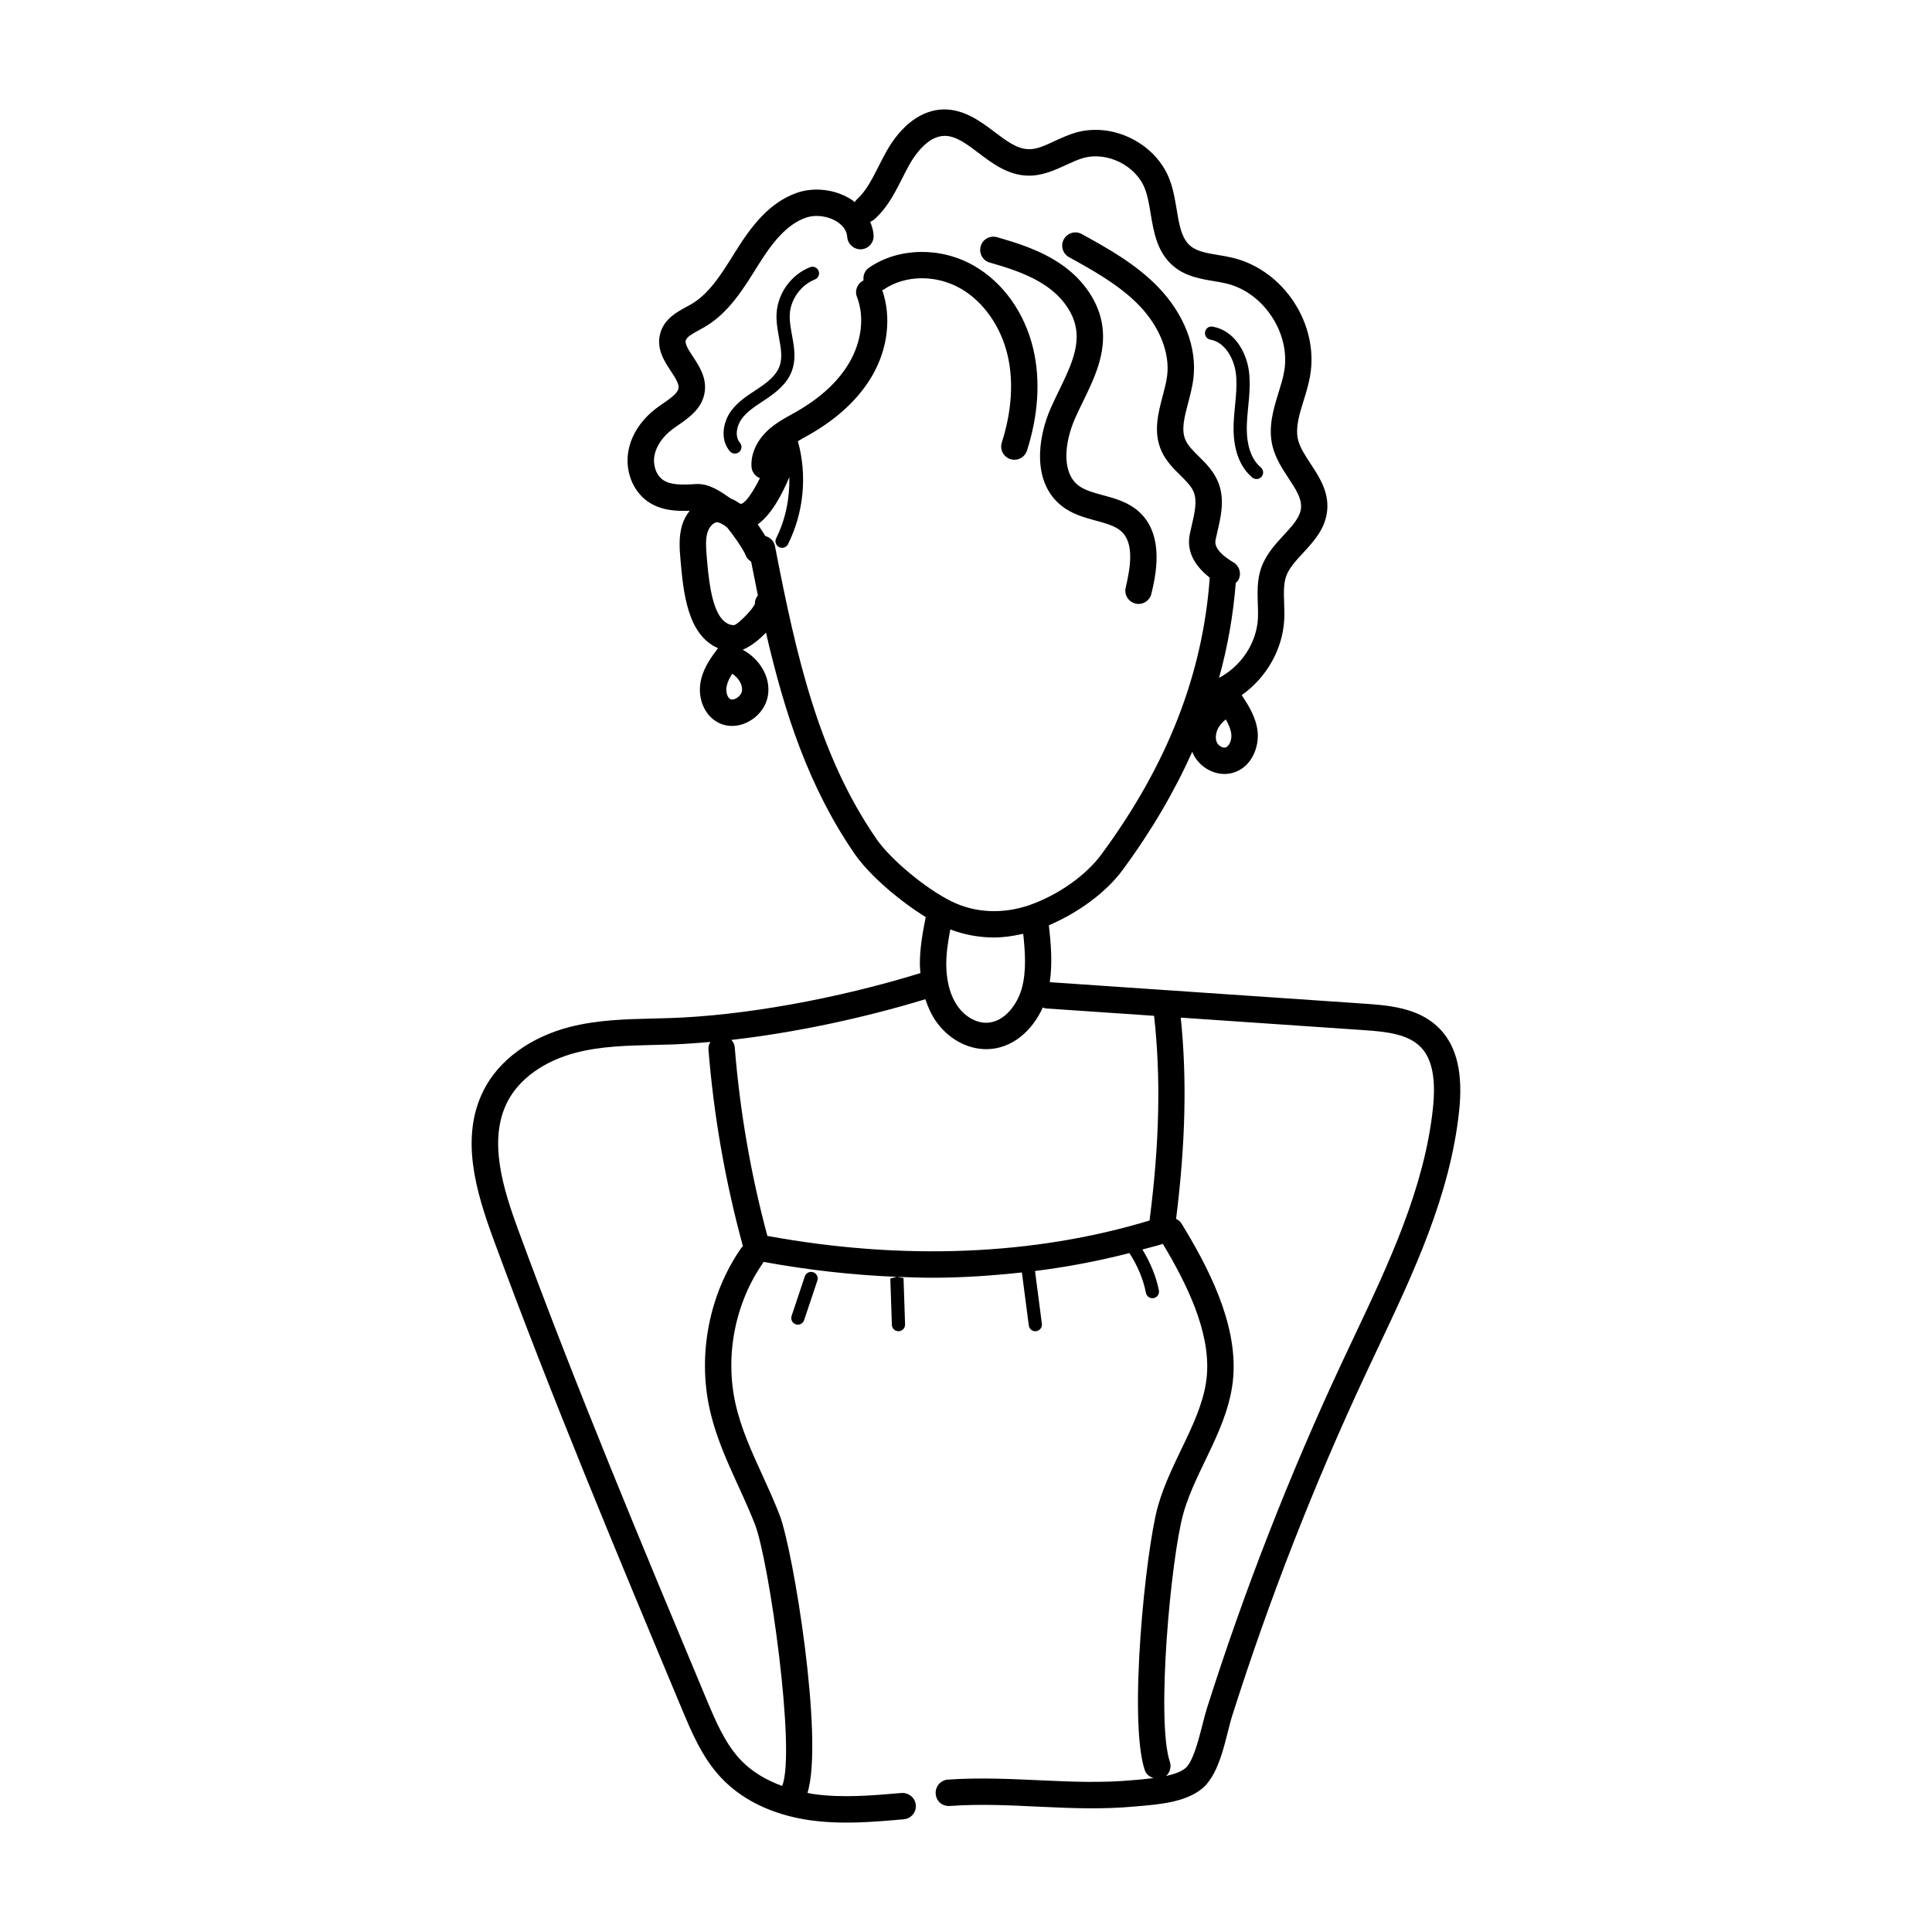 <?xml version="1.0" encoding="UTF-8"?>
<!-- Uploaded to: SVG Repo, www.svgrepo.com, Generator: SVG Repo Mixer Tools -->
<svg fill="#000000" width="800px" height="800px" version="1.1" viewBox="144 144 512 512" xmlns="http://www.w3.org/2000/svg">
 <g>
  <path d="m429.21 231.43c0.695 5.254-1.859 10.508-4.559 16.07-0.73 1.504-1.461 3-2.125 4.496-3.648 8.219-5.051 20.016 2.984 26.199 5.258 4.043 12.512 3.59 15.797 6.75 3.231 3.144 2.324 9.246 1.012 14.793-0.445 1.879 0.719 3.766 2.598 4.211 1.781 0.445 3.746-0.645 4.211-2.598 1.074-4.516 3.582-15.094-2.953-21.43-2.898-2.801-6.629-3.812-9.922-4.703-2.481-0.668-4.824-1.305-6.477-2.574-4.512-3.473-3.676-11.445-0.855-17.809 0.629-1.43 1.324-2.848 2.023-4.285 3.035-6.246 6.176-12.711 5.199-20.055-0.832-6.231-4.812-12.227-10.918-16.441-5.383-3.711-11.602-5.656-17.008-7.195-1.898-0.531-3.801 0.555-4.324 2.414-0.527 1.859 0.555 3.793 2.414 4.324 4.871 1.379 10.441 3.117 14.945 6.227 4.488 3.09 7.383 7.32 7.957 11.605z"/>
  <path d="m506.12 410.02-83.922-5.731c0.766-5.188 0.289-10.371-0.234-15.082 7.859-3.359 15.203-8.742 19.57-14.691 7.629-10.348 13.715-20.773 18.445-31.352 0.062 0.156 0.074 0.328 0.141 0.48 1.809 3.949 6.359 6.301 10.496 5.195 4.969-1.375 7.133-6.711 6.656-11.043-0.422-3.684-2.359-6.777-4.019-9.301-0.008-0.027-0.02-0.062-0.035-0.09-0.035-0.074-0.102-0.117-0.141-0.191 6.434-4.543 10.801-11.984 11.25-19.895 0.09-1.512 0.035-3.039-0.02-4.57-0.09-2.637-0.176-5.125 0.586-7.176 0.785-2.086 2.555-4.004 4.434-6.035 2.82-3.055 6.019-6.519 6.41-11.461 0.391-4.887-2.18-8.781-4.441-12.219-1.43-2.172-2.781-4.231-3.293-6.293-0.773-3.144 0.312-6.668 1.469-10.395 0.664-2.144 1.32-4.297 1.703-6.457 2.453-13.742-6.938-28.121-20.5-31.398-1.266-0.301-2.562-0.52-3.867-0.738-2.828-0.473-5.508-0.914-7.266-2.344-2.426-1.98-3.019-5.57-3.711-9.723-0.438-2.625-0.887-5.344-1.879-7.945-3.629-9.531-14.957-15.23-24.793-12.445-1.906 0.547-3.75 1.379-5.582 2.223-2.543 1.176-4.934 2.352-7.188 2.18-2.973-0.117-5.828-2.289-8.855-4.578-3.746-2.836-8.016-5.981-13.422-5.953-5.82 0.102-11.234 4.078-15.23 11.191-2.641 4.699-4.441 9.66-7.863 12.719-0.219 0.195-0.348 0.441-0.508 0.676-0.254-0.191-0.457-0.418-0.73-0.598-4.168-2.762-9.867-3.504-14.527-1.906-7.359 2.543-12.129 8.871-16.188 15.336l-0.75 1.195c-3.144 5.043-6.394 10.25-11.117 13.004l-1.285 0.711c-2.574 1.402-5.781 3.137-6.887 6.856-1.23 4.121 0.984 7.477 2.762 10.168 1.113 1.695 2.172 3.293 2.035 4.457-0.203 1.809-3.508 3.594-5.746 5.289-4.031 2.984-6.695 6.996-7.516 11.273-1.004 5.254 1.047 10.688 5.098 13.535 3.496 2.438 7.715 2.602 11.117 2.457-0.828 1.086-1.547 2.285-1.973 3.691-0.984 3.199-0.703 6.5-0.473 9.156 0.762 8.816 1.832 20.047 9.957 23.57-1.676 2.223-3.727 4.969-4.512 8.395-1.02 4.457 0.668 9.012 4.121 11.078 5.414 3.266 12.812-0.957 13.66-7.203 0.629-4.668-2.207-9.41-6.734-11.859 1.84-0.719 4.176-2.434 6.176-4.531 4.953 21.531 11.426 41.148 23.566 58.734 4.082 5.859 12.176 12.59 18.77 16.648-0.805 4.031-1.559 8.16-1.559 12.441 0 0.828 0.094 1.609 0.152 2.406-22.215 6.844-46.992 11.297-66.504 11.918l-4.223 0.117c-7.312 0.172-14.863 0.348-22.242 2.25-10.461 2.699-18.77 8.809-22.781 16.75-6.363 12.594-1.977 27.039 2.637 39.594 15.375 41.832 32.828 83.578 49.902 124.41 2.488 5.938 5.301 12.676 10.129 17.918 7.078 7.707 16.762 10.516 23.637 11.516 8.406 1.207 16.609 0.516 25.039-0.227 1.926-0.172 3.356-1.867 3.184-3.785-0.164-1.926-1.914-3.309-3.785-3.184-7.769 0.668-15.777 1.379-23.438 0.266-0.457-0.066-1.004-0.211-1.488-0.301 4.406-14.094-3.766-64.281-7.394-73.652-1.367-3.539-2.945-7.004-4.523-10.469-2.953-6.457-5.734-12.559-7.184-19.125-2.809-12.703-0.062-26.617 7.332-37.215 0.055-0.078 0.062-0.172 0.109-0.254 11.898 2.176 23.691 3.5 35.281 3.965l-1.668 0.449 0.41 12.273c0.035 0.949 0.805 1.695 1.75 1.695h0.055c0.969-0.035 1.723-0.84 1.695-1.805l-0.41-12.285-1.648-0.32c3.113 0.121 6.223 0.23 9.305 0.23 8.066 0 15.957-0.562 23.738-1.402 0.004 0.027-0.023 0.043-0.02 0.07l1.824 13.988c0.117 0.883 0.867 1.523 1.734 1.523 1.07 0 1.867-0.941 1.734-1.977l-1.824-13.984c8.57-1.07 16.91-2.664 25.008-4.758 2.09 3.211 3.656 6.801 4.394 10.559 0.18 0.91 1.055 1.566 2.051 1.379 0.949-0.184 1.566-1.105 1.379-2.051-0.75-3.836-2.344-7.481-4.367-10.832 1.805-0.504 3.652-0.922 5.426-1.477 6.133 10.246 12.574 23.051 11.668 34.68-0.898 11.598-9.551 22.523-13.004 34.906-3.238 11.59-7.871 56.758-3.457 69.898 0.367 1.105 1.293 1.746 2.328 2.07-2.777 0.352-4.742 0.488-5.445 0.555-16.398 1.508-31.809-1.305-49.055-0.145-1.926 0.137-3.375 1.805-3.246 3.738 0.137 1.926 1.652 3.367 3.738 3.246 16.738-1.172 31.863 1.738 49.207 0.129 5.754-0.5 13.129-0.988 17.645-4.723 4.984-4.09 6.348-14.16 7.981-19.277 9.793-30.848 21.695-61.316 35.363-90.562l3.34-7.094c9.367-19.809 19.059-40.289 21.441-62.605 1.047-9.793-0.531-16.832-4.84-21.512-5.062-5.504-12.52-6.441-19.727-6.934zm-91.363-3.984c-1.141 4.039-4.379 8.57-8.773 8.973-2.957 0.309-6.191-1.461-8.246-4.43-2.453-3.531-2.965-7.988-2.965-11.105 0-3.019 0.484-6.066 1.066-9.164 3.688 1.398 7.594 2.133 11.59 2.133 2.559 0 5.148-0.398 7.734-0.977 0.508 4.793 0.898 9.984-0.406 14.57zm54.004-63.945c-0.711 0.211-1.871-0.465-2.277-1.348-0.512-1.133-0.293-2.789 0.555-4.129 0.438-0.695 1.051-1.352 1.812-1.961 0.738 1.305 1.312 2.625 1.461 3.93 0.172 1.531-0.586 3.242-1.551 3.508zm-129.8-12.957c-0.266 0.145-0.949 0.418-1.469 0.117-0.82-0.5-1.223-2.07-0.895-3.512 0.246-1.086 0.785-2.152 1.457-3.191 1.566 1.039 2.809 2.809 2.574 4.566-0.109 0.77-0.793 1.602-1.668 2.019zm5.106-25.145c-0.465 1.379-4.203 5.16-5.406 5.652-1.039 0.121-2.234-0.402-3.172-1.406-3.141-3.34-3.789-12.035-4.188-16.625-0.191-2.262-0.395-4.598 0.191-6.504 0.43-1.422 1.488-2.582 2.469-2.707 0.27-0.02 0.621 0.125 0.957 0.242 0.324 0.199 0.66 0.387 1 0.566 0.301 0.219 0.621 0.398 0.879 0.707 1.504 1.805 4.25 5.727 4.816 7.242 0.277 0.746 0.816 1.293 1.445 1.688 0.59 3.012 1.184 6.012 1.793 8.957-0.504 0.57-0.82 1.309-0.785 2.188zm32.246 62.406c-15.309-22.168-21.258-48.293-26.938-77.676-0.27-1.363-1.312-2.332-2.559-2.672-0.617-1.043-1.312-2.086-2.012-3.09 3.684-2.59 6.602-8.234 8.383-12.539 0.113 5.594-0.984 11.223-3.492 16.223-0.578 1.164 0.258 2.535 1.566 2.535 0.641 0 1.258-0.355 1.566-0.965 4.176-8.336 5.133-18.258 2.633-27.223-0.008-0.023-0.035-0.027-0.039-0.051 2.004-1.18 1.395-0.805 3.082-1.758 7.531-4.305 13.125-9.555 16.641-15.613 4.195-7.227 5.117-15.625 2.656-22.68 0.148-0.074 0.309-0.094 0.449-0.191 5.617-3.832 13.77-3.957 20.273-0.266 6.062 3.445 10.742 10.094 12.52 17.781 1.605 6.922 1.066 14.898-1.551 23.062-0.719 2.242 0.957 4.566 3.336 4.566 1.484 0 2.856-0.941 3.336-2.434 3-9.367 3.586-18.621 1.703-26.766-2.25-9.711-8.035-17.836-15.879-22.289-8.793-4.981-19.914-4.762-27.684 0.582-1.137 0.777-1.633 2.098-1.453 3.367-1.617 0.789-2.418 2.664-1.75 4.367 2.031 5.234 1.285 11.734-2.004 17.391-2.883 4.981-7.613 9.367-14.062 13.051l-1.312 0.738c-2.031 1.133-4.141 2.305-6.035 4.012-3.074 2.762-4.731 6.328-4.531 9.801 0.078 1.41 0.988 2.57 2.227 3.055-1.754 3.539-3.633 6.316-4.801 6.766-0.121 0.062-0.332 0.008-0.547-0.055-0.754-0.559-1.555-0.992-2.387-1.324-2.852-1.961-5.754-4.027-9.254-3.824-3.555 0.227-6.664 0.312-8.711-1.105-1.805-1.266-2.719-3.938-2.234-6.492 0.477-2.516 2.234-5.059 4.816-6.969l1.496-1.066c2.902-2.008 6.512-4.512 7.031-9.047 0.418-3.684-1.566-6.684-3.148-9.094-1.129-1.707-2.195-3.328-1.895-4.32 0.281-0.949 1.926-1.84 3.519-2.707l1.469-0.82c6.453-3.762 10.34-10.227 14.273-16.523 3.375-5.371 7.231-10.598 12.539-12.438 2.633-0.922 5.992-0.457 8.383 1.129 1.113 0.738 2.469 2.023 2.598 3.984 0.137 1.926 1.832 3.367 3.731 3.254 1.926-0.137 3.383-1.805 3.254-3.731-0.086-1.254-0.441-2.43-0.906-3.562 0.387-0.148 0.758-0.344 1.086-0.633 4.574-4.078 6.59-9.648 9.301-14.508 1.277-2.269 4.731-7.543 9.258-7.625h0.109c2.992 0 5.891 2.199 8.957 4.523 3.582 2.711 7.633 5.789 12.801 6.008 3.859 0.184 7.375-1.422 10.406-2.82 1.496-0.691 3-1.402 4.566-1.844 6.383-1.789 13.988 2.031 16.34 8.199 0.746 1.949 1.121 4.211 1.516 6.609 0.801 4.852 1.715 10.352 6.199 14 3.191 2.602 7.094 3.246 10.531 3.82 1.141 0.191 2.277 0.375 3.375 0.641 9.914 2.398 17.051 13.316 15.254 23.363-0.336 1.887-0.922 3.75-1.504 5.617-1.32 4.269-2.809 9.109-1.57 14.133 0.793 3.238 2.633 6.019 4.242 8.473 1.887 2.863 3.504 5.328 3.312 7.824-0.402 4.938-7.832 8.68-10.422 15.578-1.801 4.781-0.785 9.66-1.004 13.809-0.375 6.578-4.496 12.633-10.301 15.695 2.289-8.25 3.762-16.637 4.43-25.191 0.203-0.203 0.461-0.34 0.613-0.598 0.992-1.66 0.445-3.805-1.215-4.797-5.336-3.176-4.894-5.316-4.723-6.121l0.473-2.09c0.949-4.078 2.023-8.707 0.121-13.223-1.176-2.82-3.246-4.867-5.07-6.668-1.457-1.434-2.82-2.789-3.492-4.266-1.23-2.727-0.34-6.074 0.684-9.949 0.555-2.106 1.105-4.223 1.367-6.312 1.031-8.227-2.352-17.078-9.273-24.285-5.981-6.211-13.586-10.414-20.297-14.109-1.68-0.941-3.812-0.312-4.75 1.375s-0.32 3.82 1.375 4.75c6.273 3.465 13.387 7.387 18.629 12.84 5.371 5.59 8.125 12.531 7.375 18.566-0.227 1.785-0.711 3.594-1.188 5.391-1.195 4.512-2.551 9.621-0.301 14.617 1.211 2.664 3.199 4.633 4.953 6.367 1.488 1.469 2.898 2.856 3.539 4.387 1.02 2.441 0.285 5.598-0.492 8.945l-0.5 2.234c-0.906 4.34 0.969 8.207 5.277 11.59-1.848 25.578-11.203 49.582-28.688 73.301-4.106 5.598-11.406 10.754-19.031 13.453-7.102 2.453-14.445 2.117-20.691-0.957-6.785-3.328-16.07-11.027-19.875-16.488zm-44.254 150.98c2.441 11.051 8.125 20.586 12.02 30.621 3.738 9.664 10.922 60.258 7.199 69.297-3.953-1.445-7.996-3.625-11.277-7.195-3.992-4.34-6.449-10.211-9.02-16.344-16.852-40.297-34.277-81.965-49.59-123.66-4.106-11.164-8.062-23.93-2.965-34.016 3.102-6.148 9.773-10.934 18.285-13.125 6.594-1.703 13.426-1.859 20.656-2.035 2.68-0.113 5.598 0.023 14.883-0.797-0.34 0.59-0.562 1.254-0.504 1.984 1.406 17.621 4.5 35.168 9.141 52.172-0.129 0.133-0.289 0.223-0.402 0.383-8.496 12.168-11.645 28.145-8.426 42.719zm15.301-45.852c-4.387-16.305-7.293-33.109-8.645-49.984-0.059-0.773-0.418-1.418-0.891-1.953 16.41-1.863 34.609-5.664 51.41-10.785 0.691 2.109 1.582 4.074 2.762 5.777 3.254 4.688 8.289 7.461 13.367 7.461 6.84 0 12.219-4.91 14.988-11.039 0.297 0.105 0.582 0.227 0.91 0.25l28.586 1.949c1.797 16.215 1.469 33.562-1.207 54.246-30.531 9.266-65.441 10.672-101.28 4.078zm176.38-33.797c-2.262 21.129-11.691 41.07-20.812 60.352l-3.356 7.121c-13.797 29.527-25.805 60.277-35.691 91.41-1.367 4.289-3.035 13.754-5.762 15.996-1.195 0.988-3.062 1.598-5.102 2.039 1.027-0.902 1.473-2.363 1.008-3.742-3.684-10.973 0.273-54.012 3.566-65.785 3.273-11.746 12.215-22.914 13.234-36.25 1.113-14.289-6.738-29.211-13.707-40.617-0.355-0.578-0.875-0.957-1.438-1.242 2.512-20.098 2.894-37.285 1.23-53.328l48.738 3.328c6.039 0.41 11.738 1.078 15.055 4.688 2.863 3.109 3.856 8.352 3.035 16.031z"/>
  <path d="m464.77 234.01c3.875 0.684 6.203 5.004 6.719 8.719 0.594 4.269-0.391 8.969-0.566 13.633-0.164 4.434 0.559 10.496 4.941 14.18 0.738 0.617 1.836 0.531 2.469-0.211 0.621-0.738 0.527-1.844-0.211-2.469-3.301-2.773-3.832-7.715-3.695-11.379 0.16-4.5 1.207-9.34 0.539-14.234-0.711-5.106-3.949-10.695-9.586-11.684-1.004-0.199-1.852 0.473-2.023 1.422-0.18 0.953 0.457 1.859 1.414 2.023z"/>
  <path d="m358.67 214.81c-5.008 1.977-8.574 6.922-8.871 12.301-0.117 2.168 0.273 4.285 0.641 6.336 0.504 2.754 0.977 5.352 0.137 7.641-0.895 2.434-3.246 4.258-5.434 5.719l-0.969 0.648c-2.336 1.539-4.75 3.129-6.484 5.527-2.117 2.953-2.898 7.539-0.273 10.605 0.629 0.742 1.742 0.82 2.469 0.199 0.738-0.629 0.82-1.734 0.199-2.469-1.441-1.68-0.84-4.496 0.449-6.285 1.352-1.887 3.402-3.231 5.57-4.66l0.996-0.664c2.644-1.777 5.516-4.047 6.758-7.414 1.906-5.168-0.812-10.367-0.559-14.992 0.211-3.977 2.953-7.777 6.656-9.238 0.895-0.355 1.34-1.367 0.984-2.269s-1.359-1.34-2.269-0.984z"/>
  <path d="m357.29 482.25-3.512 10.496c-0.379 1.125 0.461 2.305 1.66 2.305 0.73 0 1.414-0.465 1.66-1.195l3.512-10.48c0.309-0.914-0.184-1.914-1.102-2.223-0.941-0.301-1.91 0.184-2.219 1.098z"/>
 </g>
</svg>
